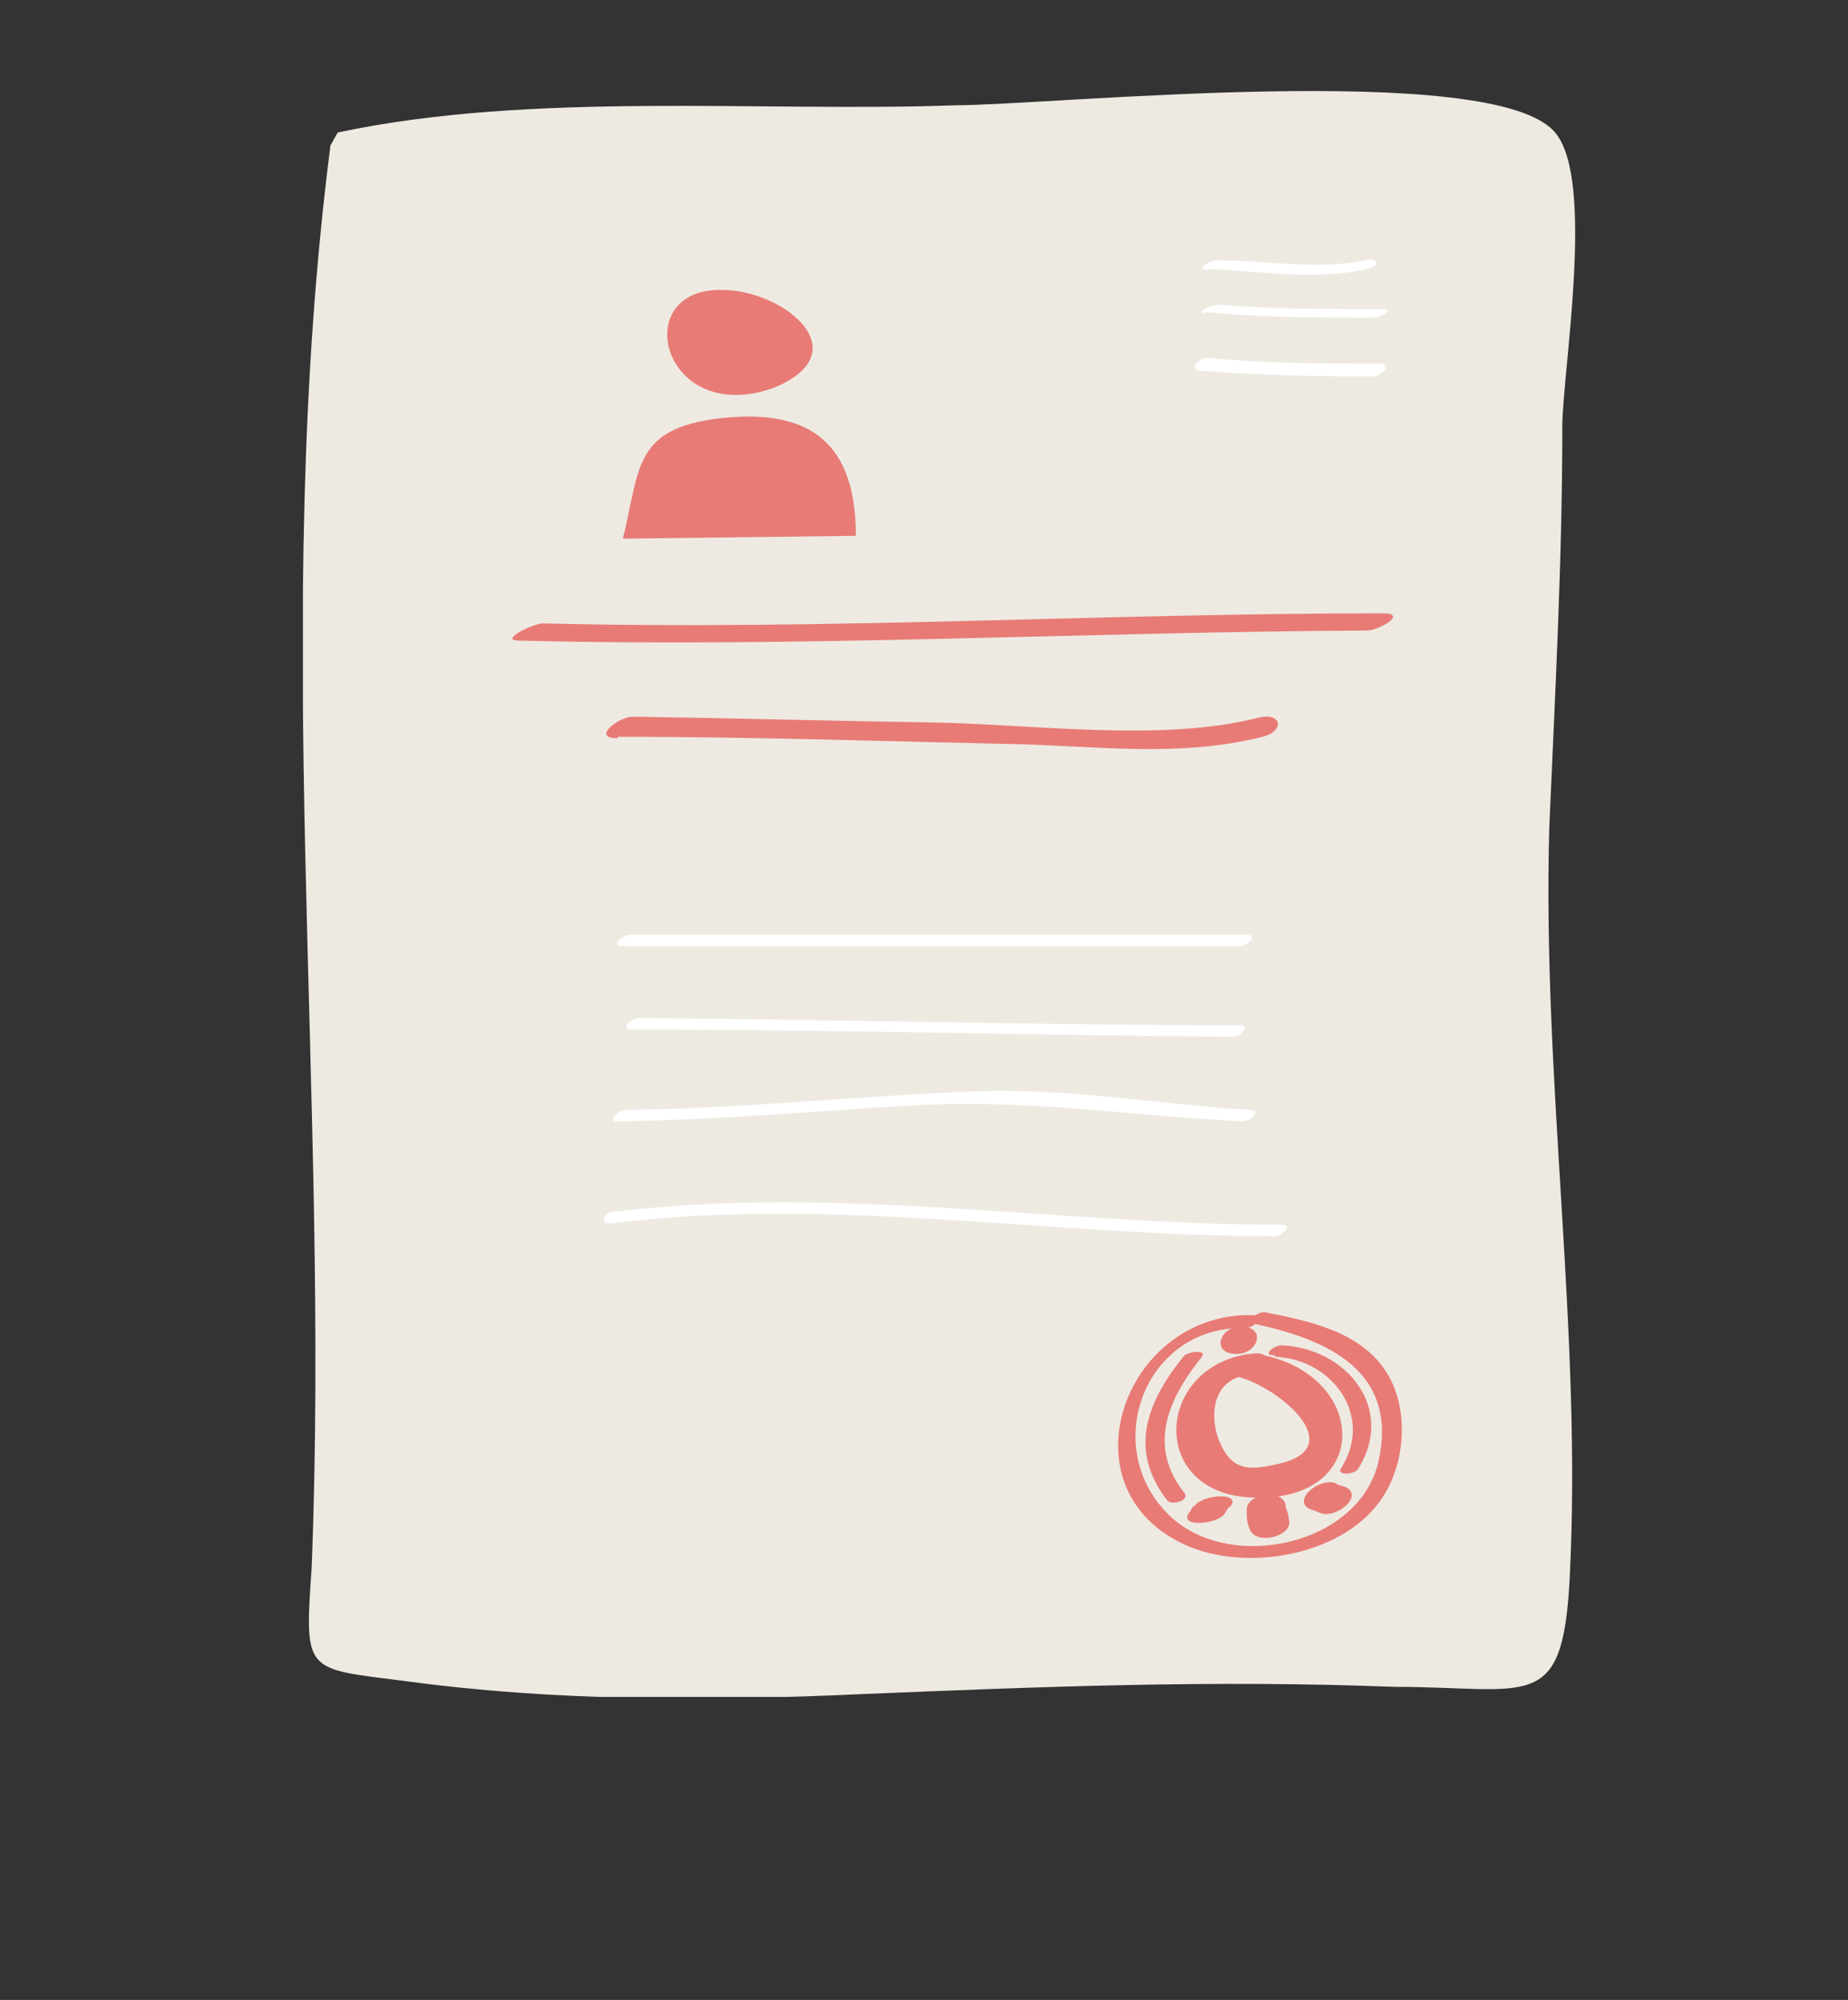<?xml version="1.0" encoding="UTF-8"?> <svg xmlns="http://www.w3.org/2000/svg" width="61" height="66" viewBox="0 0 61 66" fill="none"><rect x="0" y="0" width="61" height="66" fill="#333333" stroke="none"/><g clip-path="url(#clip0_1458_6529)"><path d="M11.147 4.373C17.598 3 25.147 3.71 31.55 3.474C34.656 3.474 49.325 1.958 51.331 4.373C52.669 5.936 51.57 12.283 51.57 14.083C51.57 18.488 51.331 22.893 51.14 27.297C50.901 35.681 52.239 44.017 51.809 52.163C51.57 56.568 50.471 55.668 46.028 55.668C40.007 55.432 34.273 55.668 28.492 55.905C23.379 56.142 18.267 56.142 13.393 55.479C10.048 55.053 10.048 55.242 10.287 51.737C10.908 36.06 8.901 20.43 10.908 4.8" fill="#EEEAE2"></path><path d="M20.417 24.314C24.669 24.314 28.97 24.456 33.222 24.55C36.089 24.598 38.86 25.024 41.679 24.314C42.444 24.124 42.3 23.461 41.488 23.698C38.239 24.503 34.034 23.887 30.69 23.84C27.44 23.793 24.143 23.698 20.894 23.651C20.417 23.651 19.509 24.361 20.369 24.361" fill="#E87B76"></path><path d="M20.56 17.777C21.133 15.457 20.894 14.13 23.809 13.799C26.819 13.467 28.252 14.699 28.252 17.683" fill="#E87B76"></path><path d="M24.095 9.584C20.655 9.252 21.754 14.13 25.529 12.804C28.539 11.573 25.624 9.394 23.618 9.584" fill="#E87B76"></path><path d="M17.12 21.14C26.437 21.377 35.803 20.856 45.12 20.809C45.502 20.809 46.506 20.24 45.645 20.24C36.424 20.24 27.154 20.809 17.932 20.572C17.598 20.572 16.451 21.14 17.12 21.14" fill="#E87B76"></path><path d="M20.512 31.229H40.914C41.153 31.229 41.583 30.85 41.153 30.85H20.798C20.559 30.85 20.129 31.229 20.559 31.229" fill="white"></path><path d="M20.846 33.976C27.44 33.976 34.082 34.165 40.676 34.213C40.915 34.213 41.345 33.834 40.915 33.834C34.321 33.834 27.679 33.644 21.085 33.597C20.846 33.597 20.416 33.976 20.846 33.976" fill="white"></path><path d="M20.417 37.007C23.618 36.96 26.819 36.676 30.021 36.486C33.843 36.249 37.284 36.818 41.011 37.007C41.297 37.007 41.679 36.628 41.249 36.628C38.191 36.439 35.372 35.918 32.314 36.013C28.396 36.155 24.574 36.581 20.656 36.628C20.417 36.628 19.987 37.054 20.417 37.007" fill="white"></path><path d="M20.177 40.37C27.488 39.47 34.751 40.796 42.061 40.796C42.3 40.796 42.73 40.417 42.3 40.417C34.942 40.417 27.631 39.091 20.273 39.991C19.938 39.991 19.747 40.417 20.177 40.37" fill="white"></path><path d="M41.249 44.68C38.143 45.106 37.904 49.227 41.249 49.416C45.358 49.653 45.215 45.296 41.488 44.68C41.058 44.633 39.959 45.248 40.675 45.391C42.061 45.627 44.737 47.806 42.109 48.327C41.105 48.564 40.58 48.469 40.198 47.427C39.959 46.717 40.007 45.58 41.105 45.391C41.727 45.296 42.157 44.538 41.297 44.68" fill="#E87B76"></path><path d="M41.392 43.401C37.044 43.259 34.942 49.322 39.338 51.074C41.297 51.832 44.211 51.311 45.501 49.606C46.409 48.422 46.553 46.48 45.74 45.248C44.88 43.922 43.16 43.591 41.775 43.307C41.536 43.259 41.01 43.638 41.392 43.685C43.829 44.206 46.17 45.248 45.501 48.232C44.88 50.98 40.628 51.927 38.621 50.032C36.28 47.806 37.761 43.733 41.105 43.828C41.392 43.828 41.775 43.449 41.344 43.401" fill="#E87B76"></path><path d="M41.154 49.843C41.154 50.127 41.154 50.222 41.249 50.459C41.44 51.027 42.73 50.695 42.539 50.127C42.539 49.985 42.492 49.89 42.444 49.748C42.444 49.085 41.106 49.274 41.154 49.843Z" fill="#E87B76"></path><path d="M39.386 49.701C39.386 49.701 39.29 49.89 39.242 49.937C38.908 50.411 40.198 50.316 40.437 49.937C40.485 49.843 40.533 49.748 40.628 49.701C40.963 49.227 39.672 49.322 39.434 49.701" fill="#E87B76"></path><path d="M43.352 49.843C43.352 49.843 43.495 49.89 43.591 49.937C44.164 50.127 45.12 49.274 44.307 49.038C44.212 49.038 44.164 48.99 44.069 48.943C43.495 48.753 42.54 49.606 43.352 49.843Z" fill="#E87B76"></path><path d="M40.819 44.68C41.536 44.68 41.823 43.78 40.963 43.78C40.246 43.78 39.959 44.68 40.819 44.68Z" fill="#E87B76"></path><path d="M39.911 8.873C41.727 8.968 43.4 9.252 45.167 8.873C45.55 8.778 45.502 8.494 45.072 8.589C43.447 8.92 41.775 8.589 40.15 8.589C39.911 8.589 39.434 8.92 39.911 8.92" fill="white"></path><path d="M39.767 10.294C41.631 10.483 43.495 10.483 45.358 10.483C45.549 10.483 46.075 10.199 45.645 10.199C43.829 10.199 42.013 10.199 40.197 10.057C40.054 10.057 39.433 10.294 39.767 10.341" fill="white"></path><path d="M39.625 12.236C41.536 12.378 43.399 12.425 45.311 12.425C45.597 12.425 45.98 11.999 45.55 11.999C43.638 11.999 41.775 11.999 39.864 11.81C39.577 11.81 39.195 12.189 39.625 12.236Z" fill="white"></path><path d="M42.109 44.775C44.02 44.87 45.358 46.764 44.259 48.469C44.116 48.706 44.737 48.659 44.833 48.469C46.075 46.48 44.45 44.491 42.3 44.396C42.061 44.396 41.631 44.727 42.061 44.727" fill="#E87B76"></path><path d="M39.099 44.727C37.856 46.243 37.235 47.853 38.525 49.511C38.669 49.701 39.29 49.511 39.099 49.274C37.856 47.711 38.573 46.148 39.672 44.775C39.863 44.538 39.194 44.585 39.051 44.775" fill="#E87B76"></path></g><defs><clipPath id="clip0_1458_6529"><rect width="42" height="53" fill="white" transform="translate(10 3)"></rect></clipPath></defs></svg> 